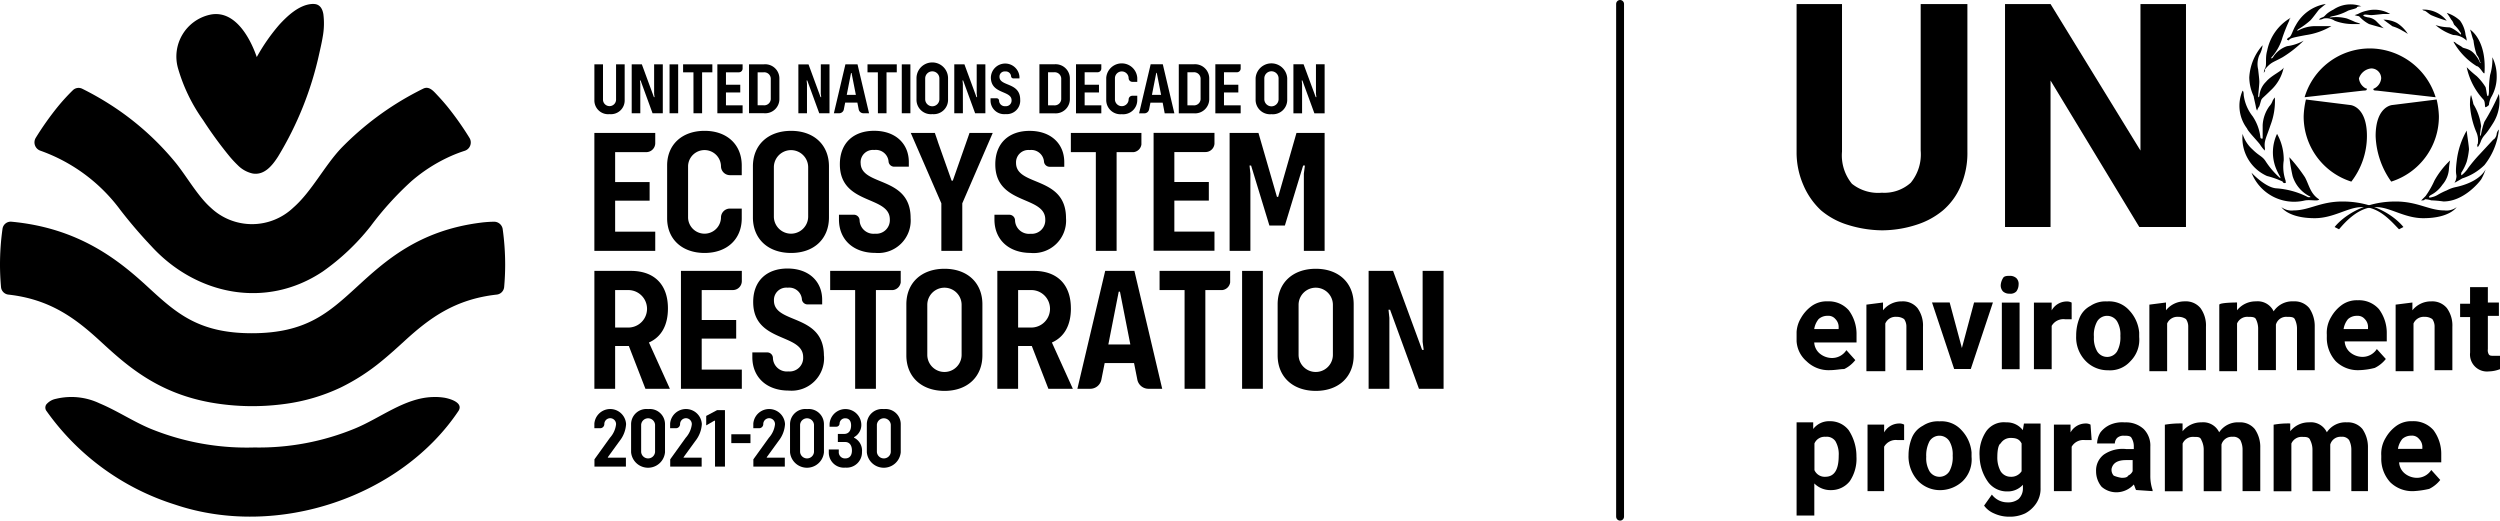 <?xml version="1.0" encoding="UTF-8"?>
<svg xmlns="http://www.w3.org/2000/svg" xmlns:xlink="http://www.w3.org/1999/xlink" width="316.938" height="66" viewBox="0 0 316.938 66">
  <defs>
    <clipPath id="clip-path">
      <rect id="Rectangle_148070" data-name="Rectangle 148070" width="89.175" height="65"></rect>
    </clipPath>
    <clipPath id="clip-path-2">
      <rect id="Rectangle_148075" data-name="Rectangle 148075" width="183.009" height="65"></rect>
    </clipPath>
  </defs>
  <g id="Group_10502" data-name="Group 10502" transform="translate(0 0.5)">
    <g id="Group_7343" data-name="Group 7343" transform="translate(227.763 0)">
      <g id="Group_7342" data-name="Group 7342" transform="translate(0 0)" clip-path="url(#clip-path)">
        <path id="Path_84775" data-name="Path 84775" d="M452.035,181.645l.559-.286s-2.392-3.236-7.733-3.236c-2.807,0-4.224,1.131-6.187,1.131a2.127,2.127,0,0,1-1.547-.416s.845,1.4,4.224,1.4c2.391,0,4.224-1.4,5.914-1.4,2.236-.143,3.925,1.963,4.77,2.807" transform="translate(-375.663 -153.077)"></path>
        <path id="Path_84776" data-name="Path 84776" d="M485.66,181.645l-.559-.286s2.392-3.236,7.733-3.236c2.807,0,4.224,1.131,6.187,1.131a2.126,2.126,0,0,0,1.547-.416s-.845,1.4-4.224,1.4c-2.392,0-4.224-1.4-5.914-1.4-2.236-.143-4.055,1.963-4.77,2.807" transform="translate(-416.891 -153.077)"></path>
        <path id="Path_84777" data-name="Path 84777" d="M413.373,22.525a8.646,8.646,0,0,1-6.044-8.305,10.647,10.647,0,0,1,.286-2.105l5.628.7s2.106.143,2.106,3.938a9.47,9.47,0,0,1-1.976,5.771m5.056,0a8.646,8.646,0,0,0,6.044-8.305,10.642,10.642,0,0,0-.286-2.105l-5.628.7s-2.106.143-2.106,3.938a10.553,10.553,0,0,0,1.975,5.771M415.895,8.175a1.254,1.254,0,0,1,1.261,1.261,1.586,1.586,0,0,1-.845,1.261.14.14,0,0,0-.143.143c0,.143.286.143.416.143l7.474.845a8.773,8.773,0,0,0-8.305-6.187,8.626,8.626,0,0,0-8.305,6.187l7.461-.845c.143,0,.416,0,.416-.143s0-.143-.143-.143a1.637,1.637,0,0,1-.845-1.261,1.825,1.825,0,0,1,1.56-1.261m-6.6,16.6c-.143.286-1.131,0-1.833.143a5.8,5.8,0,0,1-6.746-3.522s1.69,1.833,3.093,1.976a10.314,10.314,0,0,1,4.081,1.131h.286a.14.14,0,0,0-.143-.143,4.284,4.284,0,0,1-2.106-2.535,24.1,24.1,0,0,1-.416-2.392,20.544,20.544,0,0,1,1.976,2.535c.533.975.676,2.106,1.807,2.807m-4.224-2.119a.262.262,0,0,1-.416-.143,11.138,11.138,0,0,0-1.976-.7,5.274,5.274,0,0,1-3.093-5.342,4.3,4.3,0,0,0,1.261,1.976c.845.845,1.261.845,1.69,1.547a10.262,10.262,0,0,0,1.833,2.105v-.143a8.357,8.357,0,0,1-.559-1.131,5.486,5.486,0,0,1,.143-4.354,6.624,6.624,0,0,1,.845,3.379,5.372,5.372,0,0,0,.286,2.678c-.156-.286-.013,0-.013.13m-2.677-4.068a4.891,4.891,0,0,1-.559-.7c-.143-.286-1.547-1.69-1.69-2.106A4.77,4.77,0,0,1,399.583,11s.143,0,.143.559a5.473,5.473,0,0,0,1.131,2.678,5.989,5.989,0,0,1,.988,2.678.14.14,0,0,0,.143.143c.143.143.143-.143.143-.143V15.363a4.524,4.524,0,0,1,.845-2.392,1.9,1.9,0,0,0,.416-.7,1.782,1.782,0,0,1,.286-.416,8.616,8.616,0,0,1-.559,3.522c-.559,1.69-.845,1.976-.7,2.95Zm-.975-5.069a1.468,1.468,0,0,1-.143-.416c0-.13-.286-1.261-.286-1.4a5.783,5.783,0,0,1-.559-2.392,6.7,6.7,0,0,1,1.69-4.081,3.3,3.3,0,0,1-.416,1.261,2.929,2.929,0,0,0-.143,1.833c0,.143.143,1.131.143,1.547s-.143,1.547-.143,1.833v.143l.143-.143a2.822,2.822,0,0,1,.845-1.833c.7-.845,2.106-1.4,2.249-1.833a5.427,5.427,0,0,1-1.69,2.95c-1.4,1.4-.988.7-1.4,1.976a1.69,1.69,0,0,0-.286.559m.845-4.783a2.129,2.129,0,0,1,.143-.559c.286-.416,0-1.261.286-2.249A6.192,6.192,0,0,1,405.783,1.7a.524.524,0,0,0-.286.416,21.942,21.942,0,0,0-.845,2.106,6.462,6.462,0,0,1-1.261,2.392c-.286.286-.143.286-.143.286s.143,0,.286-.286a3.4,3.4,0,0,1,1.69-1.261,5.751,5.751,0,0,0,2.106-.7,14.826,14.826,0,0,1-2.677,2.106c-1.261.7-1.4.559-2.249,1.547.13.143-.143.429-.143.429m2.95-4.224s0-.143.286-.286.416-.845.845-1.547A5.271,5.271,0,0,1,410.137,0s-.7.559-.845.7-.845,1.131-1.131,1.4a10.616,10.616,0,0,1-1.547,1.131l-.143.143h.143a4.661,4.661,0,0,1,1.976-.559h2.248A8.883,8.883,0,0,1,407.6,3.951c-2.249.416-1.833.416-2.249.7,0-.143,0,0-.143-.143m4.081-2.521s0-.143.416-.286.286-.416,1.4-.988A3.893,3.893,0,0,1,414.634.3s-.559,0-.559.143-.845.286-1.131.416a6.762,6.762,0,0,1-1.963.7c-.559.143-.286.143-.286.143h.143a5.217,5.217,0,0,1,1.976.143c.715.286.7.286.988.416s.559.143.7.286h-1.131a6.41,6.41,0,0,1-2.106-.416,1.951,1.951,0,0,0-1.4-.286,1.13,1.13,0,0,1-.572.143m4.5-.572.416-.143a4.089,4.089,0,0,1,1.131-.416,3.875,3.875,0,0,1,2.951.416h-.845c-.143,0-1.261.143-1.547.143s-.845-.143-.988,0,.559.286.559.286a1.773,1.773,0,0,1,1.131.559c.559.559.845.845.988.845,0,0-1.547-.416-1.975-.559a4.609,4.609,0,0,1-1.261-.988,3.034,3.034,0,0,1-.559-.143m3.652.572a3.846,3.846,0,0,1,1.69.416,4.368,4.368,0,0,1,1.4,1.4,6,6,0,0,0-.7-.416,5.066,5.066,0,0,0-1.261-.559c0-.013-.988-.715-1.131-.845m4.783,22.927.559-.559a11.232,11.232,0,0,0,1.131-1.976,10.525,10.525,0,0,1,1.976-2.535,7.756,7.756,0,0,0-.143.988,3.4,3.4,0,0,1-.845,2.106,3.9,3.9,0,0,1-1.4,1.261s-.286.143-.286.286.416,0,.416,0a2.373,2.373,0,0,0,.7-.286,8.333,8.333,0,0,1,1.131-.559,4.269,4.269,0,0,1,1.131-.416c.7-.143,2.951-.7,3.8-2.248a7.286,7.286,0,0,1-.559,1.261c-.286.416-2.248,2.807-4.783,2.807A14.507,14.507,0,0,0,423.5,24.9a2.945,2.945,0,0,0-.845-.143c.143.156-.429.156-.429.156M428,16.052a9.914,9.914,0,0,0-1.261,3.8c-.286,2.249.143,1.547-.143,2.535l-.143.286s.286-.143.988-.559a7.013,7.013,0,0,0,2.807-1.69,8.651,8.651,0,0,0,1.833-4.5,1,1,0,0,0-.286.559c0,.273-.286.7-.416.7,0,0-1.69,1.833-1.832,1.976a19.188,19.188,0,0,0-1.4,1.69c-.143.286-.845.988-.845.845v-.286A6.266,6.266,0,0,0,428,20a9.127,9.127,0,0,0,.286-1.547c0-.442-.286-2.132-.286-2.4m1.4,2.106s-.143-.286,0-.416a2.636,2.636,0,0,0-.143-1.4,10.6,10.6,0,0,1-.845-3.522c0-1.131.143-1.261.143-1.261s.286.988.286,1.131a7.022,7.022,0,0,1,.988,2.807,8.541,8.541,0,0,0-.143,1.261.5.5,0,0,0,.143-.286,9.242,9.242,0,0,1,.416-1.547,26.448,26.448,0,0,0,1.833-3.522,5.266,5.266,0,0,1-.7,3.652c-1.131,1.833-1.131,1.4-1.547,2.249a3.082,3.082,0,0,1-.429.858m.988-5.069c-.143,0,0-.7-.286-.988A8.571,8.571,0,0,1,428,8.019a12.388,12.388,0,0,0,1.261,1.131,7.059,7.059,0,0,1,1.131,1.4c.143.559.143,1.131.286,1.131s.143-.7.143-.7a12.3,12.3,0,0,1,.143-1.976,6.8,6.8,0,0,0,.286-2.249A5.283,5.283,0,0,1,431.8,9.15a5.107,5.107,0,0,1-.7,2.677,2.591,2.591,0,0,0-.286.988c-.286.273-.429.273-.429.273m-1.963-9.839s2.106,1.261,1.833,5.485c0,0,0,.143-.143,0s-.559-.845-.845-.845a8.57,8.57,0,0,1-2.95-3.093.443.443,0,0,1,.286.143c.143.143.7.416.845.559s.845.143,1.4.7a3.939,3.939,0,0,1,.845,1.261s.143.143,0-.143-.143-.559-.416-.845a8.286,8.286,0,0,1-.416-1.833c-.169-.4-.312-1.1-.442-1.391M428,4.653a2.386,2.386,0,0,0-.143-.7,3.8,3.8,0,0,0-.7-1.833,4.459,4.459,0,0,0-1.69-.988,8.4,8.4,0,0,1,.559.845c.286.286.286.559.416.7a4.4,4.4,0,0,1,.7.845.5.5,0,0,1,.143.286c0,.143-.143,0-.286-.143,0,0-.845-.7-1.261-.7a6.036,6.036,0,0,1-1.69-.286,6.5,6.5,0,0,0,2.249,1.261,2.5,2.5,0,0,1,1.7.715m-2.535-2.535a3.725,3.725,0,0,0-3.094-1.4.5.5,0,0,0,.286.143c.143,0,.559.416.845.559a16.567,16.567,0,0,0,1.963.7" transform="translate(-343.044)"></path>
        <path id="Path_84778" data-name="Path 84778" d="M21.654.093V18.8a10.491,10.491,0,0,1-.845,4.354,8.351,8.351,0,0,1-2.248,3.093,9.908,9.908,0,0,1-3.379,1.833,14.281,14.281,0,0,1-4.354.7,15.04,15.04,0,0,1-4.354-.7,9.567,9.567,0,0,1-3.379-1.833A9.423,9.423,0,0,1,.845,23.007,10.345,10.345,0,0,1,0,18.783V.093H5.758V18.8a5.665,5.665,0,0,0,1.261,4.081,5.333,5.333,0,0,0,3.8,1.131,5.01,5.01,0,0,0,3.652-1.261,5.665,5.665,0,0,0,1.261-4.081V.093Zm27.71,28.269H43.45L32.195,9.789V28.362H26.424V.093h5.771l11.4,18.573V.093h5.771ZM4.211,46.507a3.985,3.985,0,0,1-2.95-1.131A3.625,3.625,0,0,1,0,42.425v-.286a3.863,3.863,0,0,1,.559-2.249,4.777,4.777,0,0,1,1.4-1.547,3.257,3.257,0,0,1,1.976-.559,3.368,3.368,0,0,1,2.678,1.131A5.048,5.048,0,0,1,7.6,42.01V43H2.236a1.964,1.964,0,0,0,.7,1.4,2.448,2.448,0,0,0,1.4.559,2.151,2.151,0,0,0,1.976-.988l1.131,1.261a4.017,4.017,0,0,1-1.4,1.131c-.572.013-1.131.143-1.833.143m-.286-6.889a1.663,1.663,0,0,0-1.131.416,2.644,2.644,0,0,0-.559,1.261H5.329v-.143a1.434,1.434,0,0,0-.416-1.131,1.14,1.14,0,0,0-.988-.4m7.031-1.69v.988a3,3,0,0,1,2.392-1.131,2.392,2.392,0,0,1,1.976.845,3.743,3.743,0,0,1,.7,2.392v5.485H13.92V41.022a1.652,1.652,0,0,0-.286-.988,1.621,1.621,0,0,0-.988-.286,1.408,1.408,0,0,0-1.4.845v6.044H8.851V38.2Zm10,5.771L22.5,37.928H24.89l-2.807,8.435H19.977L17.17,37.928h2.236Zm4.926-8.019a1.979,1.979,0,0,1,.286-.845c.143-.286.559-.286.845-.286a1.2,1.2,0,0,1,.845.286,1.024,1.024,0,0,1,.286.845,1.489,1.489,0,0,1-.286.845,1.024,1.024,0,0,1-.845.286,1.2,1.2,0,0,1-.845-.286,1.117,1.117,0,0,1-.286-.845m2.391,10.7H26.021V37.941h2.249Zm6.6-6.33h-.845a1.714,1.714,0,0,0-1.69.845v5.485H30.089V37.941h2.249v.988A2.2,2.2,0,0,1,34.17,37.8a1.246,1.246,0,0,1,.7.143Zm.572,2.106A5.972,5.972,0,0,1,35.86,39.9a3,3,0,0,1,1.4-1.547,3.406,3.406,0,0,1,2.105-.559,3.411,3.411,0,0,1,2.807,1.131,4.686,4.686,0,0,1,1.261,2.807V42.3a3.845,3.845,0,0,1-1.131,3.093A3.427,3.427,0,0,1,39.5,46.52a3.881,3.881,0,0,1-2.807-1.131,4.278,4.278,0,0,1-1.248-3.236m2.249.143a3.293,3.293,0,0,0,.416,1.833,1.492,1.492,0,0,0,1.261.7,1.475,1.475,0,0,0,1.261-.7,3.7,3.7,0,0,0,.416-1.976,3.294,3.294,0,0,0-.416-1.833,1.492,1.492,0,0,0-1.261-.7,1.475,1.475,0,0,0-1.261.7,3.514,3.514,0,0,0-.416,1.976m9.137-4.367v.988a3,3,0,0,1,2.391-1.131,2.392,2.392,0,0,1,1.976.845,3.743,3.743,0,0,1,.7,2.392v5.485H49.65V41.022a1.651,1.651,0,0,0-.286-.988,1.621,1.621,0,0,0-.988-.286,1.408,1.408,0,0,0-1.4.845v6.044H44.724V38.2Zm9.007,0v.988a3,3,0,0,1,2.391-1.131,2.236,2.236,0,0,1,2.249,1.261,2.828,2.828,0,0,1,2.534-1.261,2.392,2.392,0,0,1,1.976.845,4.051,4.051,0,0,1,.7,2.392v5.485H63.44V41.165a2.683,2.683,0,0,0-.286-1.131c-.143-.286-.559-.286-.988-.286a1.35,1.35,0,0,0-1.4.988v5.771H58.514V41.165a2.682,2.682,0,0,0-.286-1.131c-.143-.286-.559-.286-.988-.286a1.408,1.408,0,0,0-1.4.845v6.044H53.588V38.2c.13-.273,2.248-.273,2.248-.273M71.3,46.507a3.985,3.985,0,0,1-2.95-1.131,4.415,4.415,0,0,1-1.131-3.093V42a3.863,3.863,0,0,1,.559-2.249,4.779,4.779,0,0,1,1.4-1.547,3.257,3.257,0,0,1,1.976-.559,3.368,3.368,0,0,1,2.678,1.131,5.048,5.048,0,0,1,.988,3.093v.988H69.484a1.964,1.964,0,0,0,.7,1.4,2.448,2.448,0,0,0,1.4.559,2.15,2.15,0,0,0,1.976-.988L74.7,45.09a4.014,4.014,0,0,1-1.4,1.131,8.85,8.85,0,0,1-1.989.286m-.273-6.889a1.664,1.664,0,0,0-1.131.416,2.586,2.586,0,0,0-.559,1.261h3.093v-.143a1.434,1.434,0,0,0-.416-1.131,1.157,1.157,0,0,0-.988-.4m7.032-1.69v.988a3,3,0,0,1,2.391-1.131,2.392,2.392,0,0,1,1.976.845,3.743,3.743,0,0,1,.7,2.392v5.485H80.883V41.022a1.652,1.652,0,0,0-.286-.988,1.621,1.621,0,0,0-.988-.286,1.408,1.408,0,0,0-1.4.845v6.044H75.944V38.2Zm9.566-2.105v2.105h1.4v1.69h-1.4v4.224a1.033,1.033,0,0,0,.143.7c.143.143.286.143.7.143h.7v1.69a4.074,4.074,0,0,1-1.4.286,2.153,2.153,0,0,1-2.392-2.391v-4.5H84.119v-1.69H85.38V35.979h2.248ZM7.59,57.489a5.082,5.082,0,0,1-.845,3.093,3,3,0,0,1-2.392,1.131,2.861,2.861,0,0,1-2.106-.845v4.068H0V53.122H2.106v.845a2.523,2.523,0,0,1,2.105-.988A2.966,2.966,0,0,1,6.6,54.11a6.02,6.02,0,0,1,.988,3.379m-2.248-.143a3.293,3.293,0,0,0-.416-1.833,1.34,1.34,0,0,0-1.261-.559,1.408,1.408,0,0,0-1.4.845v3.379a1.419,1.419,0,0,0,1.4.845c1.1-.013,1.677-.858,1.677-2.678m8.292-1.976h-.845a1.714,1.714,0,0,0-1.69.845v5.628H8.994V53.408H11.1V54.4a2.2,2.2,0,0,1,1.833-1.131,1.246,1.246,0,0,1,.7.143v1.963m.559,1.976a5.968,5.968,0,0,1,.416-2.249,3,3,0,0,1,1.4-1.547,3.406,3.406,0,0,1,2.105-.559,3.411,3.411,0,0,1,2.807,1.131,4.686,4.686,0,0,1,1.261,2.807v.559a3.845,3.845,0,0,1-1.131,3.093,4.2,4.2,0,0,1-2.807,1.131,3.881,3.881,0,0,1-2.807-1.131,4.582,4.582,0,0,1-1.248-3.236m2.248.143a3.293,3.293,0,0,0,.416,1.833,1.491,1.491,0,0,0,1.261.7,1.475,1.475,0,0,0,1.261-.7,3.7,3.7,0,0,0,.416-1.976,3.293,3.293,0,0,0-.416-1.833,1.491,1.491,0,0,0-1.261-.7,1.475,1.475,0,0,0-1.261.7,3.855,3.855,0,0,0-.416,1.976m6.759-.143a5.083,5.083,0,0,1,.845-3.093,2.739,2.739,0,0,1,2.535-1.131,2.524,2.524,0,0,1,2.105.988l.143-.845h2.106v8.162a3.307,3.307,0,0,1-.559,1.976,3.9,3.9,0,0,1-1.4,1.261,4.606,4.606,0,0,1-2.106.416,4.517,4.517,0,0,1-1.833-.416,3,3,0,0,1-1.261-.988l.988-1.4a2.455,2.455,0,0,0,1.976.988,2.128,2.128,0,0,0,1.4-.416,1.86,1.86,0,0,0,.559-1.4v-.416a2.574,2.574,0,0,1-1.976.845,2.966,2.966,0,0,1-2.392-1.131A5.785,5.785,0,0,1,23.2,57.346m2.249.143a3.642,3.642,0,0,0,.416,1.833,1.491,1.491,0,0,0,1.261.7,1.551,1.551,0,0,0,1.4-.7V55.8c-.286-.559-.7-.7-1.4-.7a1.474,1.474,0,0,0-1.261.7c-.273.143-.416.845-.416,1.69m11.958-2.119h-.845a1.714,1.714,0,0,0-1.69.845v5.628H32.623V53.408h2.106V54.4a2.2,2.2,0,0,1,1.833-1.131,1.246,1.246,0,0,1,.7.143Zm5.628,6.33c-.143-.286-.143-.416-.286-.7a2.991,2.991,0,0,1-2.105.988,2.837,2.837,0,0,1-1.976-.7,3.063,3.063,0,0,1-.7-1.976,2.524,2.524,0,0,1,.988-2.106,4.2,4.2,0,0,1,2.807-.7h.988v-.416a2.057,2.057,0,0,0-.286-.988c-.143-.286-.559-.286-.988-.286a1.172,1.172,0,0,0-.845.286,1.057,1.057,0,0,0-.286.7H38.1a2.774,2.774,0,0,1,.416-1.4,3.2,3.2,0,0,1,1.261-.988,3.816,3.816,0,0,1,1.833-.286A3.314,3.314,0,0,1,44,53.967a2.969,2.969,0,0,1,.845,2.249v3.652a5.486,5.486,0,0,0,.286,1.833v.143ZM41.2,60.154c.286,0,.7,0,.845-.286a1.114,1.114,0,0,0,.559-.559v-1.4h-.845c-1.131,0-1.69.416-1.833,1.131v.143a1.057,1.057,0,0,0,.286.7,4.122,4.122,0,0,0,.988.273m7.733-6.889v.988a3,3,0,0,1,2.392-1.131,2.236,2.236,0,0,1,2.248,1.261,2.828,2.828,0,0,1,2.534-1.261,2.392,2.392,0,0,1,1.976.845,3.96,3.96,0,0,1,.7,2.392v5.485H56.539V56.5a2.682,2.682,0,0,0-.286-1.131,1.082,1.082,0,0,0-.988-.416,1.35,1.35,0,0,0-1.4.988v5.914H51.613V56.515a2.683,2.683,0,0,0-.286-1.131c-.143-.416-.416-.416-.988-.416a1.408,1.408,0,0,0-1.4.845v6.044H46.687V53.421a11.624,11.624,0,0,1,2.249-.156m13.647,0v.988a3,3,0,0,1,2.391-1.131,2.236,2.236,0,0,1,2.249,1.261,2.828,2.828,0,0,1,2.535-1.261,2.392,2.392,0,0,1,1.976.845,4.051,4.051,0,0,1,.7,2.392v5.485H70.329V56.5a2.682,2.682,0,0,0-.286-1.131,1.082,1.082,0,0,0-.988-.416,1.35,1.35,0,0,0-1.4.988v5.914H65.4V56.515a2.683,2.683,0,0,0-.286-1.131c-.143-.416-.559-.416-.988-.416a1.408,1.408,0,0,0-1.4.845v6.044H60.477V53.421a10.247,10.247,0,0,1,2.105-.156m15.623,8.578a3.984,3.984,0,0,1-2.95-1.131,4.414,4.414,0,0,1-1.131-3.093v-.286a3.863,3.863,0,0,1,.559-2.249,4.775,4.775,0,0,1,1.4-1.547,3.256,3.256,0,0,1,1.976-.559A3.368,3.368,0,0,1,80.74,54.11a5.047,5.047,0,0,1,.988,3.093v.988H76.386a1.964,1.964,0,0,0,.7,1.4,2.448,2.448,0,0,0,1.4.559,2.15,2.15,0,0,0,1.976-.988L81.6,60.427a4.014,4.014,0,0,1-1.4,1.131,11.418,11.418,0,0,1-1.989.286m-.286-7.032a1.664,1.664,0,0,0-1.131.416,2.644,2.644,0,0,0-.559,1.261h3.093v-.13a1.434,1.434,0,0,0-.416-1.131,1.128,1.128,0,0,0-.988-.416" transform="translate(0 -0.08)"></path>
      </g>
    </g>
    <g id="Group_7345" data-name="Group 7345" transform="translate(0 0)">
      <g id="Group_7344" data-name="Group 7344" transform="translate(0 0)" clip-path="url(#clip-path-2)">
        <path id="Path_84779" data-name="Path 84779" d="M75.07,54.876a38.286,38.286,0,0,0-2.758-3.911q-.6-.735-1.254-1.431c-.487-.506-1.063-1.279-1.852-.879q-.411.2-.821.417A37.769,37.769,0,0,0,58.9,56.108c-2.17,2.25-3.823,5.6-6.166,7.636a7.593,7.593,0,0,1-10.44.007c-1.656-1.46-3.049-3.955-4.447-5.687A35.319,35.319,0,0,0,29.5,50.647a37.06,37.06,0,0,0-3.525-1.991,1.042,1.042,0,0,0-1.178.195,25.469,25.469,0,0,0-1.932,2.115A37.851,37.851,0,0,0,20.1,54.876a1.113,1.113,0,0,0,.6,1.646,21.583,21.583,0,0,1,10.114,7.5,60.011,60.011,0,0,0,3.938,4.6c5.6,6.129,14.466,8.075,21.743,3.2h0a28.835,28.835,0,0,0,6.029-5.705,40.1,40.1,0,0,1,5.178-5.72,20.2,20.2,0,0,1,5.021-3.2,17.558,17.558,0,0,1,1.752-.668,1.108,1.108,0,0,0,.6-1.646" transform="translate(-15.562 -37.911)"></path>
        <path id="Path_84780" data-name="Path 84780" d="M76.783,227.5a7.339,7.339,0,0,0-1.4-.084c-3.589.081-6.7,2.682-9.95,4.006a31.862,31.862,0,0,1-12.7,2.389,32.3,32.3,0,0,1-13.213-2.389c-2.221-.935-4.213-2.279-6.437-3.208a8.321,8.321,0,0,0-5.521-.569,2.12,2.12,0,0,0-1.221.714.714.714,0,0,0,.045.856,31.542,31.542,0,0,0,16.28,11.84c13.015,4.39,28.691-1.035,35.937-11.888.644-1.033-1.065-1.54-1.813-1.667" transform="translate(-20.471 -177.583)"></path>
        <path id="Path_84781" data-name="Path 84781" d="M63.724,126.918a1.1,1.1,0,0,0-1.12-.9,14.028,14.028,0,0,0-1.664.119c-7.906,1-12.166,4.906-15.681,8.123-3.6,3.293-6.439,5.894-13.339,5.894-6.8,0-9.623-2.6-13.2-5.887C15.063,130.9,10,126.806,1.44,126.014a1.048,1.048,0,0,0-1.121.9A32.621,32.621,0,0,0,0,131.449c0,.965.046,1.918.13,2.861a1.052,1.052,0,0,0,.939.946c5.246.59,8.447,2.963,11.61,5.871,3.237,2.976,7.115,6.539,13.945,7.791l.05.01a30.329,30.329,0,0,0,9.363.2,23.855,23.855,0,0,0,7.169-2.1,26.163,26.163,0,0,0,5.17-3.34c1-.814,1.956-1.683,2.908-2.554,3.182-2.913,6.4-5.29,11.685-5.879a1.059,1.059,0,0,0,.945-.952c.083-.94.129-1.891.129-2.853a32.731,32.731,0,0,0-.319-4.532" transform="translate(0 -98.408)"></path>
        <path id="Path_84782" data-name="Path 84782" d="M120.708,1.294c-.115-.677-.415-1.159-1-1.269-.025,0-.055-.008-.081-.011a2.167,2.167,0,0,0-.48,0c-1.579.17-3,1.5-4.027,2.62a24.006,24.006,0,0,0-2.854,4.1c-.885-2.563-2.84-6.037-5.94-5.366a5.431,5.431,0,0,0-4.047,6.778,21.654,21.654,0,0,0,3.186,6.587,50.422,50.422,0,0,0,3.323,4.559,14.029,14.029,0,0,0,1.049,1.133,3.821,3.821,0,0,0,1.9,1.07c1.493.263,2.509-1.027,3.229-2.148A42.6,42.6,0,0,0,120.185,6.3c.153-.681.324-1.413.446-2.157a9.321,9.321,0,0,0,.078-2.847" transform="translate(-79.714 0)"></path>
        <path id="Path_84783" data-name="Path 84783" d="M728.727,40.856a1.821,1.821,0,0,0,1.995-1.874v-2.69a2.008,2.008,0,0,0-4.008,0v2.69a1.832,1.832,0,0,0,2.013,1.874m-.909-4.537a.9.9,0,0,1,1.809,0v2.635a.9.9,0,0,1-1.809,0Z" transform="translate(-567.534 -26.878)"></path>
        <path id="Path_84784" data-name="Path 84784" d="M749.709,37.4l-.047-.427h.083l1.522,4.166h1.3V34.925h-1.1v3.739l.056.427h-.084L749.9,34.925h-1.29v6.216h1.1Z" transform="translate(-584.637 -27.275)"></path>
        <path id="Path_84785" data-name="Path 84785" d="M529.416,153.279c-2.922,0-4.841,1.785-4.841,4.506v6.469c0,2.721,1.919,4.506,4.841,4.506,2.9,0,4.8-1.785,4.8-4.506v-6.469c0-2.721-1.9-4.506-4.8-4.506m2.164,10.908a2.175,2.175,0,0,1-4.35,0v-6.335a2.175,2.175,0,0,1,4.35,0Z" transform="translate(-409.672 -119.705)"></path>
        <path id="Path_84786" data-name="Path 84786" d="M586.554,159.253c0-3.012-1.718-4.751-4.707-4.751H577.23v14.946h2.632v-5.421h1.74l2.1,5.421h3.1l-2.655-5.867c1.562-.692,2.409-2.164,2.409-4.328m-4.974,2.431h-1.718v-4.751h1.718a2.376,2.376,0,0,1,0,4.751" transform="translate(-450.793 -120.66)"></path>
        <rect id="Rectangle_148071" data-name="Rectangle 148071" width="2.632" height="14.946" transform="translate(157.467 33.842)"></rect>
        <path id="Path_84787" data-name="Path 84787" d="M744.306,153.279c-2.923,0-4.841,1.785-4.841,4.506v6.469c0,2.721,1.918,4.506,4.841,4.506,2.9,0,4.8-1.785,4.8-4.506v-6.469c0-2.721-1.9-4.506-4.8-4.506m2.164,10.908a2.175,2.175,0,0,1-4.35,0v-6.335a2.175,2.175,0,0,1,4.35,0Z" transform="translate(-577.492 -119.705)"></path>
        <path id="Path_84788" data-name="Path 84788" d="M798.967,154.5v8.99l.134,1.026h-.2L795.22,154.5h-3.1v14.946h2.632v-8.99l-.111-1.026h.2l3.659,10.016h3.123V154.5Z" transform="translate(-618.613 -120.66)"></path>
        <path id="Path_84789" data-name="Path 84789" d="M480.478,156.933h3.167v12.515h2.633V156.933h2.156a1.139,1.139,0,0,0,.99-.972V154.5h-8.945v2.431Z" transform="translate(-375.234 -120.66)"></path>
        <path id="Path_84790" data-name="Path 84790" d="M671.13,156.933H674.3v12.515h2.633V156.933h2.156a1.139,1.139,0,0,0,.99-.972V154.5H671.13v2.431Z" transform="translate(-524.125 -120.66)"></path>
        <path id="Path_84791" data-name="Path 84791" d="M605.445,39.276V36.79a1.806,1.806,0,0,0-1.967-1.865h-1.893v6.216h1.893a1.806,1.806,0,0,0,1.967-1.865m-2.765.854V35.936h.761a.833.833,0,0,1,.909.891v2.413a.833.833,0,0,1-.909.891Z" transform="translate(-469.813 -27.275)"></path>
        <path id="Path_84792" data-name="Path 84792" d="M686.1,39.276V36.79a1.806,1.806,0,0,0-1.967-1.865h-1.893v6.216h1.893a1.806,1.806,0,0,0,1.967-1.865m-2.765.854V35.936h.761a.833.833,0,0,1,.909.891v2.413a.833.833,0,0,1-.909.891Z" transform="translate(-532.799 -27.275)"></path>
        <path id="Path_84793" data-name="Path 84793" d="M625.975,40.13H623.86V38.5h1.818v-.983H623.86V35.936H625.5a.474.474,0,0,0,.474-.474v-.536h-3.21v6.216h3.21Z" transform="translate(-486.354 -27.275)"></path>
        <path id="Path_84794" data-name="Path 84794" d="M706.625,40.13H704.51V38.5h1.818v-.983H704.51V35.936h1.643a.474.474,0,0,0,.472-.435v-.576h-3.21v6.216h3.21Z" transform="translate(-549.339 -27.275)"></path>
        <path id="Path_84795" data-name="Path 84795" d="M642.234,40.857a1.785,1.785,0,0,0,1.958-1.828v-.51h-.641a.474.474,0,0,0-.453.473V39a.868.868,0,0,1-1.735,0V36.273a.868.868,0,0,1,1.735,0v.008a.474.474,0,0,0,.474.474h.621v-.51a1.972,1.972,0,0,0-3.934,0v2.783a1.8,1.8,0,0,0,1.976,1.828" transform="translate(-500.016 -26.879)"></path>
        <path id="Path_84796" data-name="Path 84796" d="M660.546,40.646l.17-.859h1.55l.258,1.355h1.226l-1.466-6.216h-1.54l-1.466,6.216h.663a.6.6,0,0,0,.6-.5m.913-4.626h.065l.547,2.783h-1.159Z" transform="translate(-514.869 -27.275)"></path>
        <path id="Path_84797" data-name="Path 84797" d="M627.091,154.5l-3.525,14.946h1.594a1.437,1.437,0,0,0,1.454-1.192l.41-2.065h3.725l.412,2.074a1.438,1.438,0,0,0,1.451,1.183h1.706L630.794,154.5Zm.4,9.325,1.316-6.692h.156l1.316,6.692Z" transform="translate(-486.98 -120.659)"></path>
        <path id="Path_84798" data-name="Path 84798" d="M400.693,156.932a1.14,1.14,0,0,0,1.14-1.14V154.5h-7.718v14.946h7.718v-2.431h-5.086V163.09h4.372v-2.365h-4.372v-3.792Z" transform="translate(-307.788 -120.66)"></path>
        <path id="Path_84799" data-name="Path 84799" d="M444.49,164.17c0-5.4-6.335-3.971-6.335-7a1.566,1.566,0,0,1,1.74-1.628,1.614,1.614,0,0,1,1.8,1.414v-.012a.719.719,0,0,0,.683.717h1.891v-.58c0-2.365-1.718-3.971-4.395-3.971-2.61,0-4.35,1.539-4.35,4.238,0,5.22,6.335,3.926,6.335,7a1.717,1.717,0,0,1-1.874,1.807,1.764,1.764,0,0,1-1.958-1.706v.016a.72.72,0,0,0-.7-.719h-1.911v.6c0,2.565,1.829,4.238,4.6,4.238a4.119,4.119,0,0,0,4.484-4.417" transform="translate(-340.038 -119.569)"></path>
        <path id="Path_84800" data-name="Path 84800" d="M346.639,164.027h1.74l2.1,5.421h3.1l-2.655-5.867c1.562-.692,2.409-2.164,2.409-4.328,0-3.012-1.718-4.751-4.707-4.751h-4.618v14.946h2.632Zm0-7.093h1.718a2.376,2.376,0,0,1,0,4.751h-1.718Z" transform="translate(-268.656 -120.66)"></path>
        <path id="Path_84801" data-name="Path 84801" d="M440.609,73.446c-2.923,0-4.841,1.785-4.841,4.506v6.469c0,2.721,1.918,4.506,4.841,4.506,2.9,0,4.8-1.785,4.8-4.506V77.952c0-2.721-1.9-4.506-4.8-4.506m2.164,10.908a2.175,2.175,0,0,1-4.349,0V78.019a2.175,2.175,0,0,1,4.349,0Z" transform="translate(-340.317 -57.358)"></path>
        <path id="Path_84802" data-name="Path 84802" d="M535.71,74.659H534.57l-.177.515-1.94,5.532H532.3l-1.8-5.08c.032.074.062.151.091.236l-.415-1.2h-1.14l.125,0h-2.037L531,83.584v6.023h2.654V83.584l3.859-8.923h-1.931l.125,0" transform="translate(-411.66 -58.306)"></path>
        <path id="Path_84803" data-name="Path 84803" d="M720.989,78.794h.223l-.134,1.026v9.793h2.632V74.667h-3.569l-2.32,8.1h-.156l-2.342-8.1h-3.658V89.613H714.3V79.82l-.112-1.026h.2l2.32,7.607h1.963Z" transform="translate(-555.781 -58.312)"></path>
        <path id="Path_84804" data-name="Path 84804" d="M351.726,87.182H346.64V83.256h4.372V80.892H346.64V77.1l3.945,0a1.14,1.14,0,0,0,1.14-1.14V74.668h-7.718V89.614h7.718Z" transform="translate(-268.656 -58.313)"></path>
        <path id="Path_84805" data-name="Path 84805" d="M390.871,88.926c2.833,0,4.707-1.74,4.707-4.395V83.3h-1.542a1.139,1.139,0,0,0-1.09,1.137v.023a2.087,2.087,0,0,1-4.172,0V77.907a2.087,2.087,0,0,1,4.172,0v.019a1.14,1.14,0,0,0,1.14,1.14h1.492V77.84c0-2.655-1.874-4.395-4.707-4.395-2.855,0-4.752,1.74-4.752,4.395v6.692c0,2.655,1.9,4.395,4.752,4.395" transform="translate(-301.543 -57.358)"></path>
        <path id="Path_84806" data-name="Path 84806" d="M488.314,77.5a1.566,1.566,0,0,1,1.74-1.629,1.614,1.614,0,0,1,1.8,1.414v-.012a.719.719,0,0,0,.682.717h1.891v-.58c0-2.365-1.718-3.971-4.394-3.971-2.61,0-4.35,1.539-4.35,4.238,0,5.22,6.335,3.926,6.335,7a1.717,1.717,0,0,1-1.874,1.807,1.764,1.764,0,0,1-1.959-1.706V84.8a.72.72,0,0,0-.7-.72H485.57v.6c0,2.565,1.829,4.238,4.6,4.238a4.119,4.119,0,0,0,4.484-4.417c0-5.4-6.335-3.971-6.335-7" transform="translate(-379.21 -57.357)"></path>
        <path id="Path_84807" data-name="Path 84807" d="M580.128,88.926a4.119,4.119,0,0,0,4.484-4.417c0-5.4-6.335-3.971-6.335-7a1.566,1.566,0,0,1,1.74-1.629,1.614,1.614,0,0,1,1.8,1.414v-.012A.719.719,0,0,0,582.5,78h1.891v-.58c0-2.365-1.718-3.971-4.394-3.971-2.61,0-4.35,1.539-4.35,4.238,0,5.22,6.335,3.926,6.335,7a1.717,1.717,0,0,1-1.874,1.807,1.765,1.765,0,0,1-1.958-1.706v.016a.721.721,0,0,0-.7-.72h-1.911v.6c0,2.565,1.829,4.238,4.595,4.238" transform="translate(-449.468 -57.358)"></path>
        <path id="Path_84808" data-name="Path 84808" d="M622.971,89.613H625.6V77.1h2.156a1.139,1.139,0,0,0,.989-.972v-1.46H619.8V77.1h3.167V89.613Z" transform="translate(-484.042 -58.312)"></path>
        <path id="Path_84809" data-name="Path 84809" d="M674.251,77.051a1.14,1.14,0,0,0,1.136-1.045V74.621h-7.718V89.567h7.718V87.135H670.3V83.209h4.372V80.845H670.3V77.053Z" transform="translate(-521.422 -58.276)"></path>
        <path id="Path_84810" data-name="Path 84810" d="M345.938,41.274a1.74,1.74,0,0,0,1.915-1.776V34.964h-1.092V39.47a.829.829,0,0,1-1.656,0V34.964h-1.092V39.5a1.747,1.747,0,0,0,1.925,1.776" transform="translate(-268.66 -27.305)"></path>
        <path id="Path_84811" data-name="Path 84811" d="M366.689,37.436l-.046-.426h.083l1.517,4.155h1.3v-6.2h-1.1v3.729l.055.426h-.083l-1.527-4.154H365.6v6.2h1.092Z" transform="translate(-285.516 -27.307)"></path>
        <rect id="Rectangle_148072" data-name="Rectangle 148072" width="1.092" height="6.199" transform="translate(84.883 7.659)"></rect>
        <path id="Path_84812" data-name="Path 84812" d="M396.69,41.165h1.092V35.974h1.3V34.965h-3.71v1.008h1.314Z" transform="translate(-308.773 -27.306)"></path>
        <path id="Path_84813" data-name="Path 84813" d="M418.388,40.156h-2.11V38.527h1.813v-.981h-1.813V35.973h1.637a.473.473,0,0,0,.473-.473v-.535h-3.2v6.2h3.2Z" transform="translate(-324.244 -27.306)"></path>
        <path id="Path_84814" data-name="Path 84814" d="M437.368,39.3v-2.48a1.8,1.8,0,0,0-1.962-1.86h-1.888v6.2h1.888a1.8,1.8,0,0,0,1.962-1.86m-2.758.851V35.973h.759a.832.832,0,0,1,.907.888v2.406a.832.832,0,0,1-.907.888Z" transform="translate(-338.561 -27.306)"></path>
        <path id="Path_84815" data-name="Path 84815" d="M464.913,38.694l.056.426h-.083l-1.527-4.154h-1.286v6.2h1.092V37.436l-.047-.426h.083l1.518,4.155h1.3v-6.2h-1.1Z" transform="translate(-360.859 -27.306)"></path>
        <path id="Path_84816" data-name="Path 84816" d="M503.428,41.165h1.092V35.974h1.3V34.965h-3.711v1.008h1.314Z" transform="translate(-392.131 -27.306)"></path>
        <rect id="Rectangle_148073" data-name="Rectangle 148073" width="1.092" height="6.199" transform="translate(114.323 7.659)"></rect>
        <path id="Path_84817" data-name="Path 84817" d="M532.466,40.878a1.816,1.816,0,0,0,1.989-1.869V36.326a2,2,0,0,0-4,0V39.01a1.827,1.827,0,0,0,2.008,1.869m-.906-4.524a.9.9,0,0,1,1.8,0v2.628a.9.9,0,0,1-1.8,0Z" transform="translate(-414.266 -26.91)"></path>
        <path id="Path_84818" data-name="Path 84818" d="M553.388,37.436l-.046-.426h.083l1.517,4.155h1.3v-6.2h-1.1v3.729l.055.426h-.083l-1.527-4.154H552.3v6.2h1.092Z" transform="translate(-431.321 -27.307)"></path>
        <path id="Path_84819" data-name="Path 84819" d="M483.9,40.673l.171-.859h1.545l.17.859a.611.611,0,0,0,.6.492h.711l-1.462-6.2H484.1l-1.462,6.2h.665a.61.61,0,0,0,.6-.492m.911-4.616h.065l.546,2.776H484.27Z" transform="translate(-376.923 -27.306)"></path>
        <path id="Path_84820" data-name="Path 84820" d="M575.2,40.889a1.707,1.707,0,0,0,1.858-1.83c0-2.237-2.625-1.645-2.625-2.9a.649.649,0,0,1,.721-.675.668.668,0,0,1,.745.586v-.005a.3.3,0,0,0,.283.3h.783v-.24a1.816,1.816,0,0,0-3.623.111c0,2.162,2.624,1.627,2.624,2.9a.711.711,0,0,1-.776.749.732.732,0,0,1-.812-.707v.007a.3.3,0,0,0-.291-.3H573.3v.249a1.726,1.726,0,0,0,1.9,1.756" transform="translate(-447.723 -26.924)"></path>
        <path id="Path_84821" data-name="Path 84821" d="M347.215,238.517a3.759,3.759,0,0,0,.812-2.128,2.015,2.015,0,0,0-4.02-.064v.588h.738a.524.524,0,0,0,.524-.524.744.744,0,1,1,1.486.053,3.067,3.067,0,0,1-.77,1.678l-1.967,2.737v.919h3.988v-1.133h-2.288v-.064Z" transform="translate(-268.656 -183.125)"></path>
        <path id="Path_84822" data-name="Path 84822" d="M367.423,234.487a1.938,1.938,0,0,0-2.16,1.946v3.528a2.159,2.159,0,0,0,4.3,0v-3.528a1.925,1.925,0,0,0-2.138-1.946m.877,5.442a.885.885,0,0,1-1.764,0v-3.463a.885.885,0,0,1,1.764,0Z" transform="translate(-285.256 -183.125)"></path>
        <path id="Path_84823" data-name="Path 84823" d="M391.062,238.517a3.759,3.759,0,0,0,.812-2.128,2.015,2.015,0,0,0-4.02-.064v.588h.738a.524.524,0,0,0,.524-.524.744.744,0,1,1,1.486.053,3.066,3.066,0,0,1-.77,1.678l-1.967,2.737v.919h3.987v-1.133h-2.288v-.064Z" transform="translate(-302.899 -183.125)"></path>
        <path id="Path_84824" data-name="Path 84824" d="M408.739,235.811v1.2l1.016-.588h.1v5.816h1.261v-7.163h-.994Z" transform="translate(-319.209 -183.583)"></path>
        <rect id="Rectangle_148074" data-name="Rectangle 148074" width="2.427" height="1.122" transform="translate(92.713 54.554)"></rect>
        <path id="Path_84825" data-name="Path 84825" d="M439.2,238.517a3.758,3.758,0,0,0,.813-2.128,2.015,2.015,0,0,0-4.02-.064v.588h.738a.524.524,0,0,0,.524-.524.744.744,0,1,1,1.486.053,3.067,3.067,0,0,1-.77,1.678L436,240.859v.919h3.987v-1.133H437.7v-.064Z" transform="translate(-340.492 -183.125)"></path>
        <path id="Path_84826" data-name="Path 84826" d="M459.408,234.487a1.938,1.938,0,0,0-2.16,1.946v3.528a2.159,2.159,0,0,0,4.3,0v-3.528a1.925,1.925,0,0,0-2.138-1.946m.877,5.442a.885.885,0,0,1-1.764,0v-3.463a.885.885,0,0,1,1.764,0Z" transform="translate(-357.092 -183.125)"></path>
        <path id="Path_84827" data-name="Path 84827" d="M482.9,238.122v-.075a1.756,1.756,0,0,0,.919-1.678,2.015,2.015,0,0,0-4.02-.021v.374h.865a.406.406,0,0,0,.4-.384h0a.694.694,0,0,1,.734-.683c.438,0,.727.3.727.9,0,.674-.321,1.08-.866,1.08h-.812v1.026h.93c.535,0,.855.406.855,1.08s-.342,1-.844,1a.784.784,0,0,1-.823-.855v-.278H479.7v.363a1.909,1.909,0,0,0,2.1,1.935,1.941,1.941,0,0,0,2.106-1.988,1.816,1.816,0,0,0-1-1.8" transform="translate(-374.628 -183.125)"></path>
        <path id="Path_84828" data-name="Path 84828" d="M503.856,234.487a1.938,1.938,0,0,0-2.16,1.946v3.528a2.159,2.159,0,0,0,4.3,0v-3.528a1.925,1.925,0,0,0-2.138-1.946m.877,5.442a.885.885,0,0,1-1.764,0v-3.463a.885.885,0,0,1,1.764,0Z" transform="translate(-391.804 -183.125)"></path>
      </g>
    </g>
    <line id="Line_1" data-name="Line 1" y2="65" transform="translate(205.386 0)" fill="none" stroke="#000" stroke-linecap="round" stroke-width="1"></line>
  </g>
</svg>
